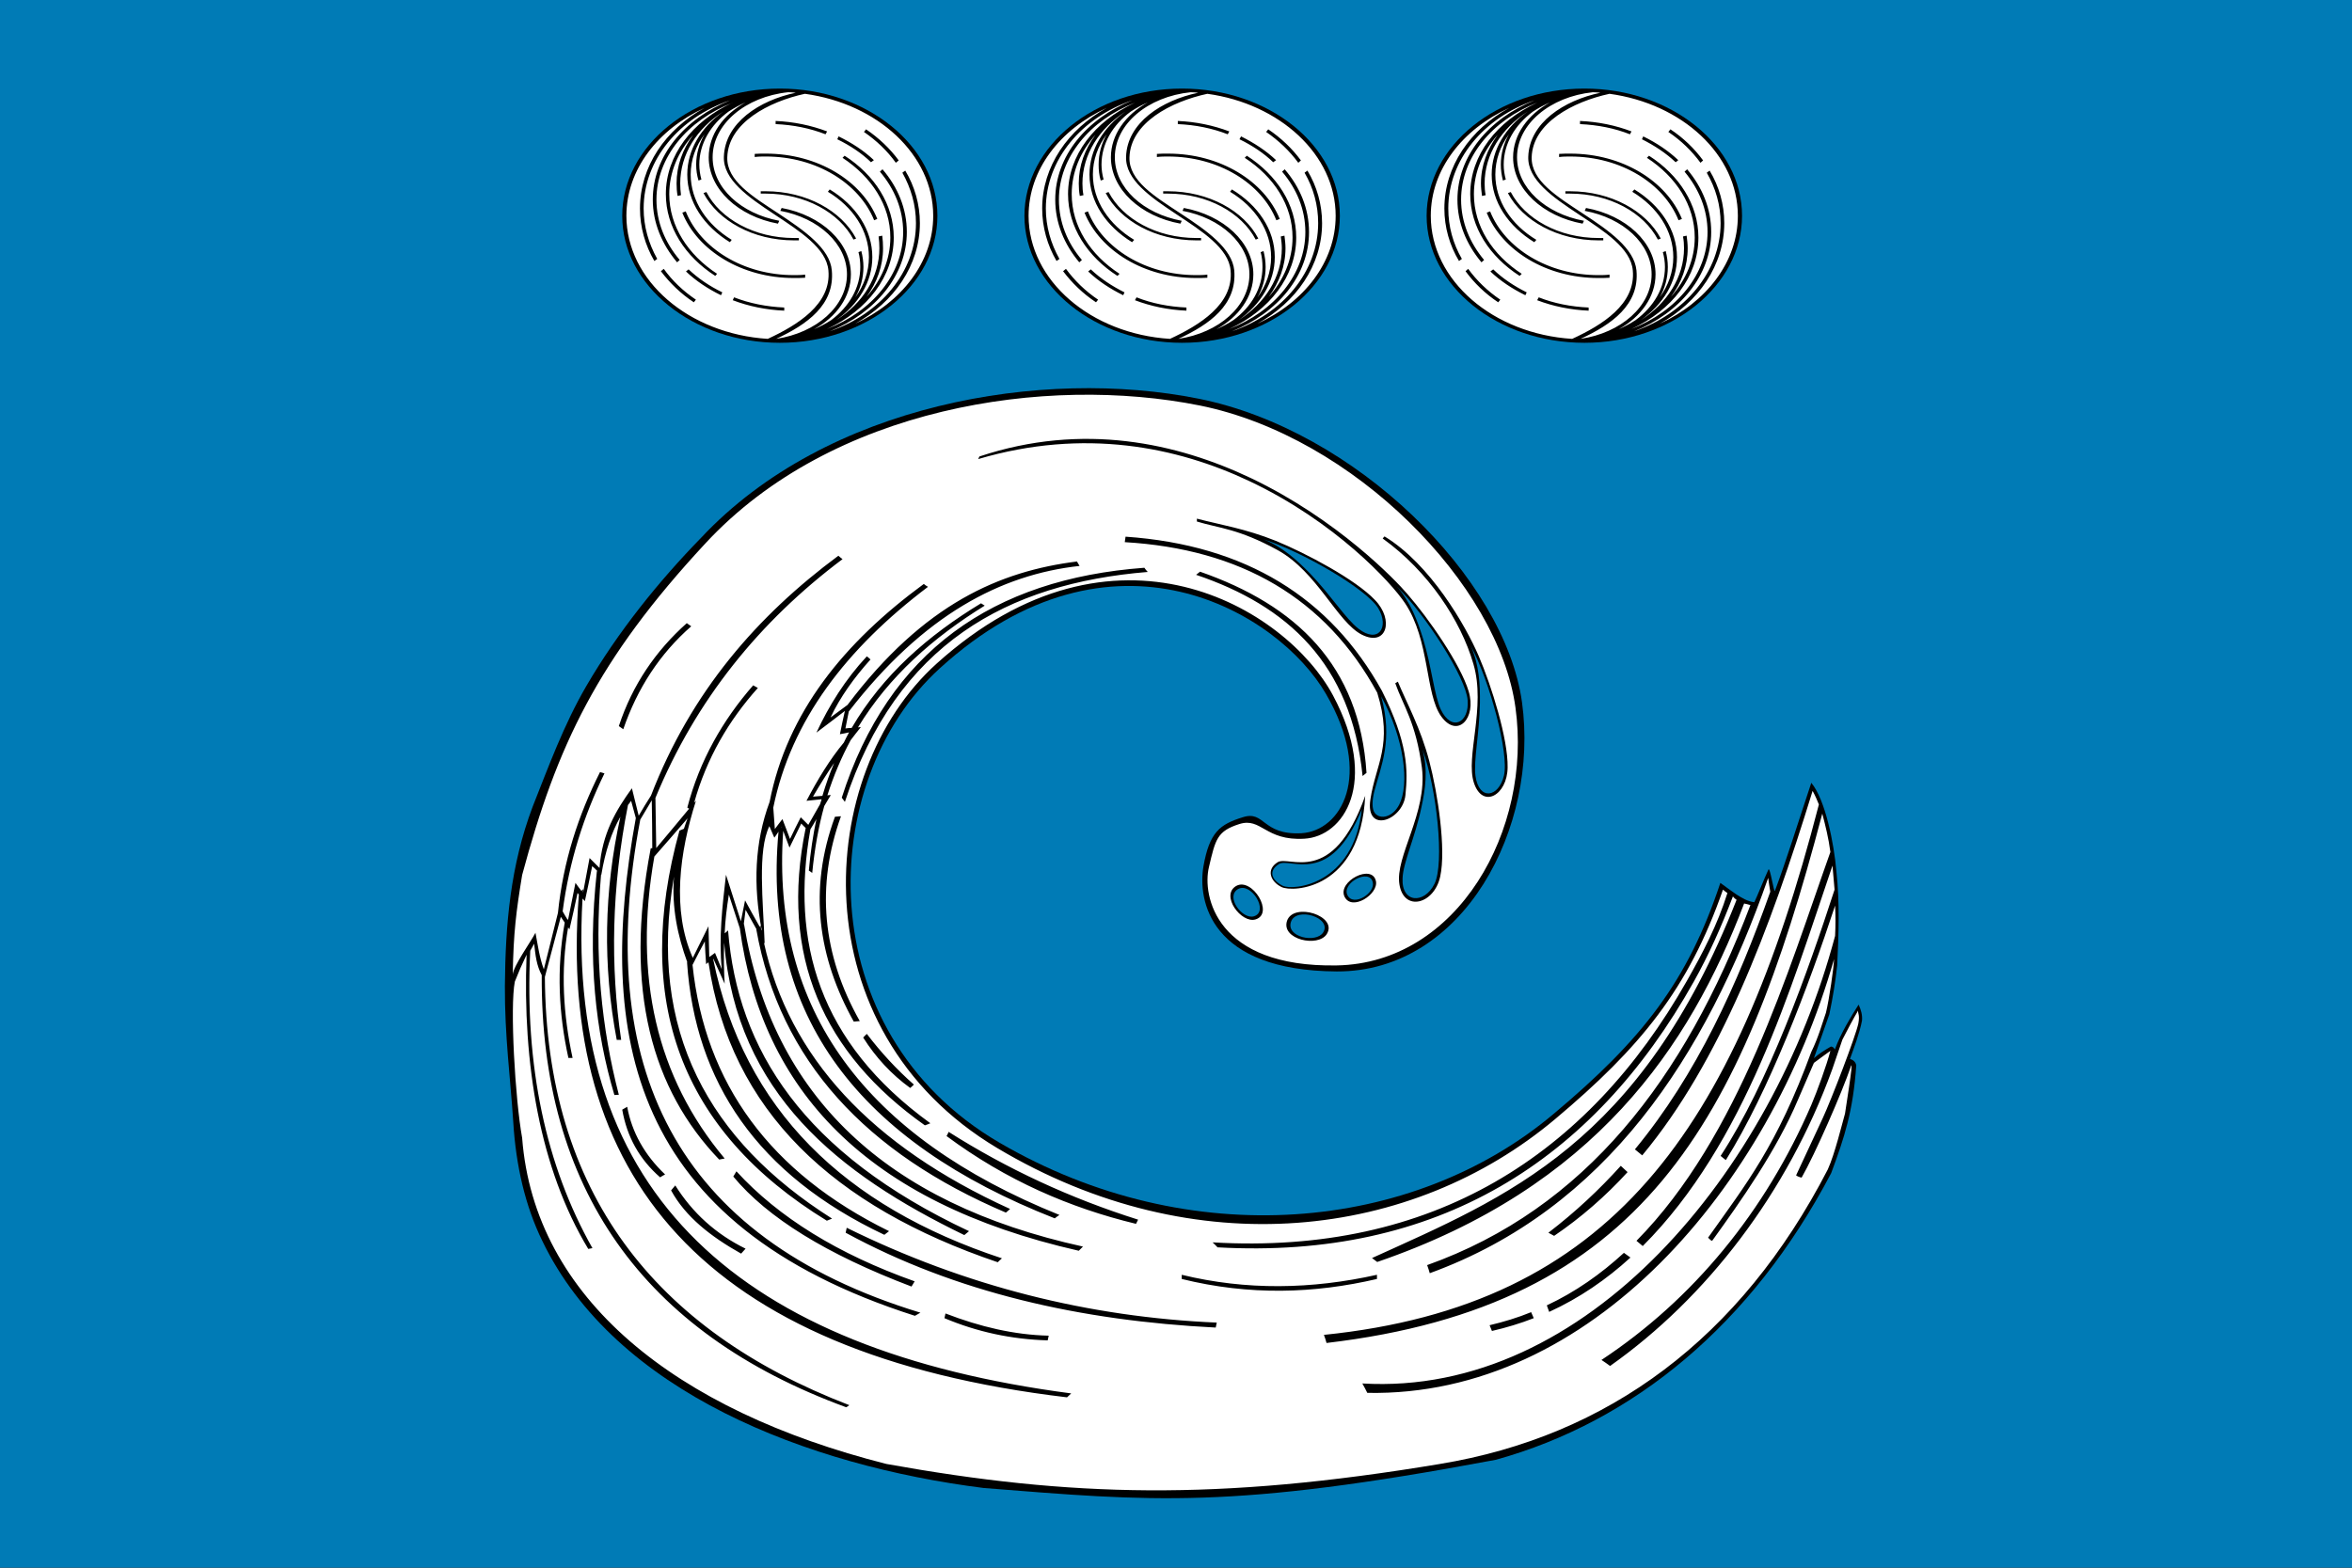 <?xml version="1.0" encoding="UTF-8"?>
<!DOCTYPE svg PUBLIC "-//W3C//DTD SVG 1.1//EN" "http://www.w3.org/Graphics/SVG/1.1/DTD/svg11.dtd">
<!-- Creator: CorelDRAW X7 -->
<svg xmlns="http://www.w3.org/2000/svg" xml:space="preserve" width="1200" height="800" version="1.1" style="shape-rendering:geometricPrecision; text-rendering:geometricPrecision; image-rendering:optimizeQuality; fill-rule:evenodd; clip-rule:evenodd"
viewBox="0 0 9000 6000"
 xmlns:xlink="http://www.w3.org/1999/xlink">
 <defs>
  <style type="text/css">
   <![CDATA[
    .fil1 {fill:#007BB6}
    .fil0 {fill:#000}
    .fil2 {fill:white}
   ]]>
  </style>
 </defs>
   <rect class="fil0" width="9000" height="6000"/>
   <path id="_122232096" class="fil1" d="M9000 6000l-9000 0 0 -6000 9000 0 0 6000zm-1973 -2665c-9,-106 -42,-274 -96,-339 -53,159 -94,293 -139,413 -4,12 -19,-94 -25,-81 -14,30 -45,107 -54,125 -26,-3 -47,-16 -69,-30 -19,-13 -38,-27 -61,-44 -125,378 -300,601 -639,885 -536,451 -1390,535 -2120,109 -730,-426 -703,-1383 -228,-1815 659,-600 1297,-215 1478,98 182,313 58,524 -94,533 -152,8 -139,-89 -225,-61 -87,27 -127,57 -150,188 -22,130 24,399 510,402 487,2 775,-553 709,-1030 -66,-477 -638,-1042 -1237,-1162 -598,-120 -1423,19 -1904,532 -162,166 -319,361 -439,567 -87,149 -146,312 -206,463 -85,226 -104,449 -106,685 -1,191 21,352 32,521 10,167 46,322 111,455 279,580 1016,861 1689,946 646,51 943,83 1960,-108 526,-146 978,-517 1283,-1097 51,-137 84,-238 96,-412 -2,-16 -16,-23 -24,-25 15,-42 37,-99 46,-147 2,-21 -4,-42 -13,-61 -28,44 -68,109 -91,172 -3,-8 -11,-13 -16,-11 -22,13 -44,26 -64,44l59 -168c14,-68 23,-123 30,-187 6,-117 10,-243 -3,-360l0 0z"/>
   <g>
    <path id="_122231088" class="fil1" d="M5285 2665c46,166 0,265 -26,363 -9,37 -10,68 2,84 21,26 68,16 93,-32 40,-78 20,-253 -69,-415z"/>
    <path id="_122230080" class="fil1" d="M4834 2064c74,29 130,81 179,131 81,85 137,174 185,211 75,59 120,-4 76,-78 -45,-74 -293,-218 -440,-264l0 0z"/>
    <path id="_122228936" class="fil1" d="M5345 2245c53,60 79,131 100,198 34,112 43,218 68,272 41,87 110,52 103,-35 -6,-86 -161,-327 -271,-435l0 0z"/>
    <path id="_122227928" class="fil1" d="M5628 2472c32,72 36,148 35,219 -2,117 -25,220 -17,279 13,95 89,83 109,-2 20,-84 -54,-361 -127,-496l0 0z"/>
    <path id="_122226920" class="fil1" d="M5443 2868c22,78 11,154 -4,222 -24,115 -70,211 -72,271 -5,96 83,100 122,22 39,-78 9,-366 -46,-515l0 0z"/>
    <path id="_122225856" class="fil1" d="M5211 3097c-121,301 -274,183 -317,210 -43,27 -27,62 14,83 41,20 272,-4 303,-293z"/>
    <path id="_122330576" class="fil1" d="M4737 3403c50,-29 121,86 61,104 -44,13 -110,-75 -61,-104z"/>
    <path id="_122329832" class="fil1" d="M4940 3528c20,-59 159,-16 123,41 -27,42 -143,18 -123,-41z"/>
    <path id="_122328584" class="fil1" d="M5156 3426c-23,-47 85,-104 97,-49 10,41 -74,95 -97,49z"/>
   </g>
   <path id="_122327800" class="fil0" d="M2984 339c332,0 603,219 603,487 0,267 -271,486 -603,486 -332,0 -603,-219 -603,-486 0,-268 271,-487 603,-487z"/>
   <path id="_122327056" class="fil0" d="M4523 339c333,0 604,219 604,487 0,267 -271,486 -604,486 -332,0 -603,-219 -603,-486 0,-268 271,-487 603,-487z"/>
   <path id="_122326168" class="fil0" d="M6063 339c332,0 603,219 603,487 0,267 -271,486 -603,486 -333,0 -604,-219 -604,-486 0,-268 271,-487 604,-487z"/>
   <path id="_122303024" class="fil2" d="M2628 2385c-119,106 -208,236 -260,394 6,4 11,8 17,12 54,-157 140,-289 260,-394 -6,-4 -11,-8 -17,-12zm994 1963c229,170 472,275 725,336 3,-5 5,-11 8,-16 -260,-82 -501,-194 -725,-336 -2,5 -5,11 -8,16zm-125 -197c-66,-58 -126,-123 -180,-194 -5,5 -10,9 -14,14 48,76 108,141 180,193 5,-4 10,-9 14,-13zm-302 -1025c-103,280 -64,540 72,784 8,-1 15,-1 23,-2 -144,-255 -168,-517 -72,-784 -7,1 -15,1 -23,2zm-203 41c-1,0 -2,1 -3,2 1,-1 2,-2 2,-3 1,0 1,1 1,1zm508 1737c-293,-104 -521,-245 -682,-421 -4,7 -8,13 -12,20 131,158 358,298 682,421 4,-7 8,-14 12,-20zm-647 -125c-114,-56 -203,-137 -269,-242 -5,6 -11,13 -16,19 55,101 152,177 268,242 6,-6 11,-13 17,-19zm-308 -284c-78,-74 -127,-161 -145,-259 -6,4 -13,7 -19,11 18,104 66,190 145,259 6,-4 13,-8 19,-11zm1468 617c-132,-3 -263,-34 -395,-85 -1,6 -3,12 -4,18 126,53 257,81 395,85 1,-6 3,-12 4,-18l0 0zm643 -50c-489,-21 -962,-139 -1416,-363 -1,6 -3,13 -4,19 421,229 899,337 1416,363 1,-6 3,-13 4,-19zm-1464 -2142c-17,40 -32,82 -45,126 -12,1 -24,2 -36,3 26,-45 53,-88 81,-129l0 0zm41 149c198,-605 622,-836 1159,-880 -5,-5 -9,-10 -13,-16 -580,43 -979,320 -1158,880 4,5 8,11 12,16l0 0zm1344 -869c349,118 594,340 637,770 5,-4 10,-8 15,-12 -26,-412 -270,-642 -637,-770 -5,4 -10,8 -15,12zm-270 -146c-1,7 -2,14 -3,21 442,26 768,213 966,576 62,200 -6,274 -26,408 -21,134 124,82 134,-16 10,-97 9,-201 -90,-399 -197,-356 -520,-558 -981,-590l0 0zm273 -69c0,3 0,7 0,11 85,26 159,27 310,110 151,84 227,275 321,323 95,48 125,-56 50,-133 -74,-78 -262,-178 -379,-226 -117,-47 -215,-62 -302,-85zm-832 -238c-2,3 -3,7 -5,10 407,-120 762,-46 1037,84 329,155 544,389 596,467 96,143 77,348 139,434 62,86 136,7 105,-96 -31,-103 -152,-278 -235,-373 -44,-52 -267,-285 -598,-443 -282,-134 -642,-215 -1039,-83l0 0zm1550 306c-2,2 -5,5 -7,8 175,126 299,314 347,480 49,166 -31,355 2,455 33,101 128,48 129,-59 2,-108 -61,-311 -111,-427 -50,-116 -184,-350 -360,-457l0 0zm51 556c-4,2 -7,4 -10,6 31,87 79,150 102,323 22,173 -104,341 -86,447 17,106 133,76 156,-30 23,-105 -9,-318 -42,-443 -33,-125 -84,-217 -120,-303l0 0zm-125 437c-125,352 -291,226 -335,254 -45,28 -28,74 15,95 42,21 302,11 320,-349l0 0zm-79 386c-28,-58 105,-128 120,-60 11,50 -92,117 -120,60zm-220 92c25,-72 196,-19 152,51 -33,52 -176,21 -152,-51zm-195 -133c61,-35 148,106 74,128 -54,16 -135,-92 -74,-128zm-208 1504c259,64 507,56 747,0 0,-6 0,-11 0,-16 -251,56 -500,60 -747,0 0,5 0,10 0,16zm1680 -433c-82,91 -174,177 -277,256 7,4 15,8 22,12 103,-70 197,-152 281,-244l-26 -24 0 0zm-493 632c-3,-8 -6,-15 -9,-22 55,-13 108,-29 159,-50l10 23c-51,20 -104,36 -160,49l0 0zm210 -98c109,-51 207,-120 295,-201l25 18c-92,84 -195,155 -311,208l-9 -25 0 0zm-409 607c-852,142 -1412,127 -2118,0 -807,-204 -1347,-634 -1394,-1248 -27,-150 -47,-501 -28,-598l21 -51c6,-13 18,-39 24,-52 -16,418 51,819 236,1126 5,-1 11,-2 16,-3 -178,-315 -260,-697 -238,-1138 0,0 12,-21 15,-27 5,45 9,83 29,120 -4,813 384,1368 1165,1654 4,-2 8,-5 12,-8 -748,-288 -1160,-817 -1165,-1639 20,-77 41,-153 61,-230 5,7 10,15 15,22 -32,178 -23,350 14,518 6,0 11,0 16,0 -36,-167 -46,-333 -17,-500 2,3 3,6 5,8 11,-46 21,-93 31,-139 2,2 4,4 5,6 -83,1074 470,1758 1868,1924 5,-5 11,-10 16,-15 -1259,-165 -1935,-757 -1870,-1894 3,3 6,6 9,10 10,-45 19,-90 28,-134 7,6 14,12 20,19 0,0 -1,0 -2,0 -37,338 -5,615 67,857 5,0 11,-1 17,-1 -66,-254 -95,-531 -68,-843 0,0 1,1 1,1 15,-91 40,-164 73,-222 -63,284 -68,569 -14,854 6,0 11,0 17,0 -42,-282 -37,-581 26,-899 4,-5 8,-10 12,-16 6,22 12,44 18,66 -151,830 -28,1555 1068,1905 7,-4 14,-8 21,-12 -945,-288 -1250,-948 -1072,-1887 15,-25 30,-50 44,-74 1,61 2,122 2,183 -2,0 -4,1 -6,1 -104,544 6,924 262,1191 7,-1 14,-3 21,-4 -261,-311 -350,-697 -269,-1156 43,-49 85,-97 127,-146 -5,14 -10,27 -14,40 -6,2 -11,5 -17,7 -178,645 -1,1147 564,1493 7,-3 13,-5 20,-8 -472,-299 -706,-718 -605,-1309 -9,119 14,226 51,328 0,0 -1,0 -1,0 31,458 269,813 755,1043 6,-5 12,-9 18,-14 -454,-223 -704,-563 -752,-1019 15,-30 31,-60 47,-90 1,29 3,58 5,87 3,-2 6,-5 9,-7 84,569 478,935 1107,1148 5,-5 10,-10 16,-15 -603,-199 -987,-569 -1105,-1145 0,-1 1,-1 1,-1 14,31 29,63 43,95 -3,-52 -4,-105 -2,-157 48,576 436,885 919,1119 6,-5 12,-10 18,-15 -635,-298 -886,-696 -922,-1151 -4,4 -9,8 -13,11 2,-49 8,-98 16,-148 14,43 28,86 42,129 0,0 0,0 0,0 84,617 482,1049 1297,1234 5,-5 11,-11 16,-16 -756,-166 -1188,-577 -1297,-1234 -1,0 -1,1 -1,1 2,-19 5,-37 7,-56 14,25 28,50 42,75 0,0 0,0 -1,0 90,504 422,857 955,1084 5,-4 11,-9 16,-14 -532,-242 -846,-582 -942,-1020 1,2 2,3 3,5 -6,-163 -28,-356 18,-450 2,6 17,38 19,44 6,-8 11,-15 16,-23 -65,708 313,1188 1057,1480 6,-5 12,-9 18,-13 -741,-299 -1105,-783 -1057,-1470 8,21 16,42 24,64 15,-31 30,-61 45,-92 6,6 11,12 17,17 -101,490 67,863 456,1138 7,-2 14,-5 21,-8 -429,-311 -535,-696 -459,-1125 8,-13 16,-26 23,-39 -13,62 -23,128 -29,197 5,3 9,6 13,9 9,-92 24,-177 46,-256 8,-14 17,-28 25,-42 -4,0 -9,0 -13,1 24,-76 54,-146 89,-211 13,-17 26,-34 39,-50 -3,0 -7,0 -11,1 119,-196 288,-344 485,-466 -5,-3 -9,-6 -14,-9 -203,123 -376,274 -495,477 -8,0 -16,1 -24,2 4,-22 9,-44 13,-65 286,-370 582,-524 883,-557 -3,-6 -7,-11 -10,-17 -293,37 -585,160 -878,549 -22,16 -43,32 -65,48 37,-78 90,-152 153,-222 -4,-4 -9,-8 -14,-12 -82,88 -144,187 -193,292 37,-28 73,-55 109,-83 -7,30 -13,59 -19,89 11,-2 23,-4 35,-7 -7,13 -14,26 -20,39 -54,65 -100,141 -143,223 19,-2 38,-4 58,-6 -2,6 -4,13 -6,19 -15,26 -30,53 -45,79 -10,-10 -19,-19 -29,-29 -14,28 -28,55 -41,83 -10,-26 -19,-51 -29,-76 -10,12 -19,25 -29,38 -2,-28 -4,-55 -6,-82 68,-334 280,-609 592,-845 -6,-3 -11,-7 -16,-11 -305,224 -523,491 -590,834 -58,156 -63,321 -30,492 -1,-1 -1,-2 -2,-2 -1,-6 -2,-11 -2,-16 -2,1 -3,3 -4,4 -19,-34 -38,-67 -56,-101 -5,27 -11,53 -16,80 -19,-60 -38,-119 -57,-178 -14,121 -28,241 -16,362 -9,-21 -17,-42 -26,-63 -7,5 -14,10 -22,16 -1,-40 -2,-79 -3,-118 -20,40 -40,80 -60,121 -81,-182 -51,-403 12,-601 -2,2 -5,5 -7,8 48,-172 133,-316 244,-440 -6,-3 -12,-7 -18,-10 -117,134 -205,288 -252,468 2,2 5,3 7,4 -41,49 -90,109 -126,151 0,-1 0,-1 0,-2 0,0 0,-1 0,-1 0,0 0,0 0,0 -1,-63 -2,-126 -3,-189 155,-376 399,-676 716,-914 -5,-4 -11,-8 -16,-13 -309,229 -563,519 -717,918 -16,25 -32,51 -47,77 -9,-35 -17,-70 -26,-105 -60,83 -114,172 -124,305 -12,-12 -25,-25 -38,-38 -8,44 -17,89 -25,133 0,-5 0,-9 1,-14 -3,2 -5,4 -7,7 -8,-10 -15,-20 -23,-31 -9,47 -19,94 -28,140 -1,0 -2,1 -2,1 -7,-11 -13,-21 -19,-32 25,-192 81,-366 160,-528 -5,-2 -11,-3 -17,-5 -83,165 -141,342 -161,539 0,0 0,0 0,0 -18,72 -36,144 -54,216 -17,-46 -23,-93 -32,-140 -18,35 -84,126 -87,160 3,-163 13,-240 36,-381 133,-495 288,-824 701,-1269 484,-523 1303,-646 1892,-528 590,119 1144,686 1208,1156 65,469 -222,979 -684,987 -463,8 -515,-268 -489,-376 25,-108 32,-138 116,-165 85,-27 99,65 249,56 150,-8 288,-213 110,-548 -179,-335 -837,-734 -1516,-123 -471,423 -528,1402 231,1855 759,453 1590,347 2135,-111 325,-273 510,-498 642,-878 6,5 11,9 17,13 -38,122 -96,232 -155,336 -380,670 -975,1050 -1815,1001 7,6 13,13 19,19 837,47 1435,-326 1823,-1018 56,-100 105,-209 149,-325 5,6 8,9 14,13 -368,936 -880,1137 -1395,1371 7,5 13,10 20,15 832,-285 1195,-823 1404,-1372 6,1 17,4 24,6 -252,665 -631,1162 -1237,1378 4,10 7,21 10,31 676,-246 1056,-830 1295,-1513 2,18 5,33 8,53 -125,354 -281,699 -518,986l28 23c298,-358 488,-862 652,-1395 11,20 16,33 24,52 -323,1250 -797,1918 -1894,2030 4,10 7,20 10,31 1208,-142 1586,-841 1897,-2026 12,46 24,93 31,147 -160,449 -348,1089 -742,1488l24 20c394,-394 568,-992 726,-1456l8 92c-103,317 -253,739 -436,1019 6,5 13,11 20,16 164,-262 316,-663 418,-974 2,39 2,77 0,116 -240,903 -952,1764 -1809,1713 7,12 13,24 19,36 855,16 1537,-786 1786,-1660 -1,32 -18,152 -31,205 -14,40 -29,95 -56,150 -132,360 -249,505 -395,711 5,4 14,16 17,10 106,-147 245,-343 327,-538l61 -141c24,-18 41,-30 63,-46 -14,54 -50,153 -73,207 -176,408 -452,744 -803,976 11,7 22,15 33,23 368,-260 678,-661 850,-1135l39 -114c21,-41 40,-77 60,-111 -1,12 7,16 1,49 -10,49 -104,293 -136,362l-102 219c-1,2 16,9 21,9 51,-89 154,-324 189,-427 11,-30 -23,180 -23,182 -11,38 -39,155 -66,214 -334,647 -841,1021 -1484,1127l0 0zm536 -5140c70,3 137,17 197,40l-6 11c-58,-23 -123,-36 -191,-39l0 -12zm-56 278c6,0 12,0 18,0 152,0 282,73 336,176l11 -4c-56,-106 -191,-181 -347,-181 -6,0 -12,0 -18,0l0 9 0 0zm-24 -140c14,-2 29,-2 43,-2 193,0 358,103 414,244l13 -5c-59,-145 -228,-250 -427,-250 -14,0 -29,0 -43,1l0 12 0 0zm193 -242c278,38 491,233 491,467 0,177 -121,331 -299,413 148,-82 247,-224 247,-385 0,-72 -20,-141 -56,-201l-11 8c34,59 53,124 53,193 0,187 -138,348 -331,414 175,-70 295,-214 295,-380 0,-89 -34,-171 -92,-240l-10 9c55,66 88,145 88,231 0,162 -119,304 -291,371 1,0 2,-1 2,-1 152,-70 254,-200 254,-349 0,-126 -74,-239 -189,-313l-8 8c112,73 183,182 183,305 0,84 -34,163 -91,227 41,-55 64,-118 64,-186 0,-16 -2,-32 -4,-48l-14 3c3,15 4,30 4,45 0,111 -65,211 -165,275 85,-60 138,-146 138,-241 0,-105 -64,-198 -163,-259l-8 9c96,58 157,149 157,250 0,56 -19,109 -52,154 20,-35 31,-74 31,-116 0,-21 -3,-41 -8,-61l-11 4c5,18 8,38 8,57 0,80 -43,152 -112,203 -20,13 -42,25 -65,35 85,-47 141,-124 141,-210 0,-122 -113,-226 -266,-254l-5 11c147,27 256,126 256,243 0,122 -117,224 -272,247 119,-55 226,-130 214,-262 -8,-84 -106,-153 -204,-217 -100,-66 -199,-126 -197,-216 4,-132 159,-213 298,-243l0 0zm129 163c51,25 96,55 134,91l-10 8c-37,-35 -81,-64 -129,-88l5 -11zm104 -27c50,33 92,74 125,119l-10 9c-33,-45 -74,-85 -123,-118l8 -10 0 0zm-313 694c-70,-3 -137,-17 -197,-40l6 -11c58,23 123,36 191,39l0 12zm56 -278c-6,0 -12,0 -18,0 -152,0 -282,-73 -336,-176l-11 4c56,106 191,181 347,181 6,0 12,0 18,0l0 -9 0 0zm24 140c-14,2 -29,2 -43,2 -193,0 -358,-103 -414,-244l-13 5c59,145 228,250 427,250 14,0 29,0 43,-1l0 -12 0 0zm-64 -698c9,0 19,1 29,2 -139,29 -272,115 -276,245 -6,176 385,265 400,435 12,130 -119,210 -232,262 -302,-19 -541,-223 -541,-471 0,-177 121,-331 300,-413 -149,82 -248,224 -248,385 0,72 20,141 56,201l11 -8c-34,-59 -52,-124 -52,-193 0,-187 137,-348 330,-414 -175,70 -295,214 -295,380 0,89 34,171 92,240l10 -9c-55,-66 -88,-145 -88,-231 0,-162 119,-304 291,-371 -1,0 -1,1 -2,1 -152,70 -254,200 -254,349 0,126 74,239 189,313l8 -8c-112,-73 -183,-182 -183,-305 0,-84 34,-163 91,-227 -40,55 -64,118 -64,186 0,16 2,32 4,48l14 -3c-3,-15 -4,-30 -4,-45 0,-111 65,-211 165,-275 -85,60 -138,146 -138,241 0,105 64,198 163,259l8 -9c-96,-58 -157,-149 -157,-250 0,-56 19,-109 52,-154 -20,35 -31,74 -31,116 0,21 3,41 8,61l11 -4c-5,-18 -8,-38 -8,-57 0,-80 43,-152 112,-203 20,-13 42,-25 65,-35 -85,47 -141,124 -141,210 0,122 114,226 266,254l5 -11c-147,-27 -256,-126 -256,-243 0,-127 127,-232 290,-249l0 0zm-258 777c-51,-25 -96,-55 -134,-91l11 -8c36,35 80,64 128,88l-5 11zm-104 27c-50,-33 -92,-74 -125,-119l10 -9c33,45 74,85 123,118l-8 10 0 0zm-1226 -694c70,3 136,17 197,40l-6 11c-59,-23 -123,-36 -191,-39l0 -12zm-56 278c6,0 12,0 18,0 152,0 282,73 336,176l10 -4c-55,-106 -190,-181 -346,-181 -6,0 -12,0 -18,0l0 9 0 0zm-24 -140c14,-2 29,-2 43,-2 193,0 358,103 414,244l13 -5c-59,-145 -228,-250 -427,-250 -14,0 -29,0 -43,1l0 12 0 0zm193 -242c277,38 491,233 491,467 0,177 -121,331 -300,413 149,-82 248,-224 248,-385 0,-72 -20,-141 -56,-201l-11 8c34,59 52,124 52,193 0,187 -137,348 -330,414 175,-70 295,-214 295,-380 0,-89 -34,-171 -93,-240l-10 9c56,66 89,145 89,231 0,162 -119,304 -291,371 1,0 1,-1 2,-1 151,-70 254,-200 254,-349 0,-126 -74,-239 -189,-313l-8 8c112,73 183,182 183,305 0,84 -34,163 -91,227 40,-55 64,-118 64,-186 0,-16 -2,-32 -4,-48l-14 3c2,15 4,30 4,45 0,111 -65,211 -165,275 84,-60 138,-146 138,-241 0,-105 -64,-198 -164,-259l-7 9c96,58 157,149 157,250 0,56 -19,109 -52,154 20,-35 31,-74 31,-116 0,-21 -3,-41 -8,-61l-11 4c5,18 7,38 7,57 0,80 -42,152 -111,203 -20,13 -42,25 -65,35 85,-47 141,-124 141,-210 0,-122 -114,-226 -266,-254l-5 11c146,27 256,126 256,243 0,122 -117,224 -272,247 119,-55 225,-130 214,-262 -8,-84 -106,-153 -204,-217 -100,-66 -200,-126 -197,-216 4,-132 159,-213 298,-243l0 0zm129 163c50,25 96,55 134,91l-11 8c-36,-35 -80,-64 -129,-88l6 -11zm104 -27c49,33 92,74 125,119l-10 9c-33,-45 -75,-85 -123,-118l8 -10 0 0zm-313 694c-70,-3 -137,-17 -197,-40l6 -11c58,23 123,36 191,39l0 12zm56 -278c-6,0 -12,0 -18,0 -152,0 -282,-73 -336,-176l-11 4c56,106 190,181 347,181 6,0 12,0 18,0l0 -9 0 0zm24 140c-14,2 -29,2 -43,2 -194,0 -358,-103 -414,-244l-13 5c59,145 228,250 427,250 14,0 29,0 43,-1l0 -12 0 0zm-64 -698c9,0 19,1 29,2 -140,29 -272,115 -276,245 -6,176 385,265 400,435 12,130 -120,210 -232,262 -302,-19 -541,-223 -541,-471 0,-177 121,-331 299,-413 -148,82 -247,224 -247,385 0,72 20,141 55,201l11 -8c-33,-59 -52,-124 -52,-193 0,-187 137,-348 331,-414 -175,70 -295,214 -295,380 0,89 34,171 92,240l10 -9c-56,-66 -88,-145 -88,-231 0,-162 119,-304 291,-371 -1,0 -2,1 -2,1 -152,70 -254,200 -254,349 0,126 74,239 189,313l8 -8c-112,-73 -183,-182 -183,-305 0,-84 33,-163 91,-227 -41,55 -64,118 -64,186 0,16 1,32 4,48l14 -3c-3,-15 -4,-30 -4,-45 0,-111 65,-211 165,-275 -85,60 -138,146 -138,241 0,105 64,198 163,259l8 -9c-96,-58 -158,-149 -158,-250 0,-56 19,-109 53,-154 -20,35 -31,74 -31,116 0,21 2,41 8,61l11 -4c-5,-18 -8,-38 -8,-57 0,-80 43,-152 112,-203 20,-13 42,-25 65,-35 -85,47 -141,124 -141,210 0,122 113,226 266,254l5 -11c-147,-27 -256,-126 -256,-243 0,-127 126,-232 290,-249l0 0zm-258 777c-51,-25 -96,-55 -134,-91l10 -8c37,35 81,64 129,88l-5 11zm-104 27c-50,-33 -92,-74 -126,-119l11 -9c33,45 74,85 123,118l-8 10 0 0zm-1226 -694c70,3 136,17 197,40l-6 11c-59,-23 -123,-36 -191,-39l0 -12zm-57 278c7,0 13,0 19,0 151,0 282,73 336,176l10 -4c-56,-106 -190,-181 -346,-181 -6,0 -12,0 -19,0l0 9 0 0zm-23 -140c14,-2 28,-2 43,-2 193,0 357,103 414,244l12 -5c-58,-145 -227,-250 -426,-250 -15,0 -29,0 -43,1l0 12 0 0zm192 -242c278,38 491,233 491,467 0,177 -121,331 -299,413 149,-82 248,-224 248,-385 0,-72 -20,-141 -56,-201l-11 8c33,59 52,124 52,193 0,187 -137,348 -330,414 174,-70 295,-214 295,-380 0,-89 -34,-171 -93,-240l-10 9c56,66 89,145 89,231 0,162 -119,304 -291,371 0,0 1,-1 2,-1 151,-70 253,-200 253,-349 0,-126 -73,-239 -188,-313l-8 8c111,73 183,182 183,305 0,84 -34,163 -91,227 40,-55 63,-118 63,-186 0,-16 -1,-32 -3,-48l-14 3c2,15 3,30 3,45 0,111 -64,211 -165,275 85,-60 138,-146 138,-241 0,-105 -63,-198 -163,-259l-7 9c96,58 157,149 157,250 0,56 -19,109 -52,154 20,-35 31,-74 31,-116 0,-21 -3,-41 -8,-61l-11 4c5,18 7,38 7,57 0,80 -43,152 -111,203 -20,13 -42,25 -66,35 86,-47 141,-124 141,-210 0,-122 -113,-226 -265,-254l-5 11c146,27 255,126 255,243 0,122 -117,224 -271,247 118,-55 225,-130 213,-262 -7,-84 -106,-153 -203,-217 -100,-66 -200,-126 -197,-216 4,-132 159,-213 297,-243l0 0zm129 163c51,25 97,55 135,91l-11 8c-36,-35 -80,-64 -129,-88l5 -11zm105 -27c49,33 92,74 125,119l-11 9c-32,-45 -74,-85 -122,-118l8 -10 0 0zm-313 694c-70,-3 -137,-17 -197,-40l5 -11c59,23 124,36 192,39l0 12zm56 -278c-6,0 -12,0 -19,0 -151,0 -282,-73 -335,-176l-11 4c56,106 190,181 346,181 7,0 13,0 19,0l0 -9 0 0zm24 140c-15,2 -29,2 -44,2 -193,0 -357,-103 -413,-244l-13 5c58,145 228,250 426,250 15,0 29,0 44,-1l0 -12 0 0zm-65 -698c10,0 20,1 29,2 -139,29 -271,115 -275,245 -6,176 385,265 400,435 12,130 -120,210 -232,262 -302,-19 -541,-223 -541,-471 0,-177 121,-331 299,-413 -149,82 -247,224 -247,385 0,72 20,141 55,201l11 -8c-33,-59 -52,-124 -52,-193 0,-187 137,-348 331,-414 -175,70 -296,214 -296,380 0,89 35,171 93,240l10 -9c-56,-66 -89,-145 -89,-231 0,-162 119,-304 292,-371 -1,0 -2,1 -3,1 -151,70 -253,200 -253,349 0,126 74,239 189,313l7 -8c-111,-73 -183,-182 -183,-305 0,-84 34,-163 92,-227 -41,55 -64,118 -64,186 0,16 1,32 4,48l13 -3c-2,-15 -3,-30 -3,-45 0,-111 64,-211 165,-275 -85,60 -138,146 -138,241 0,105 64,198 163,259l7 -9c-95,-58 -157,-149 -157,-250 0,-56 19,-109 53,-154 -20,35 -32,74 -32,116 0,21 3,41 9,61l11 -4c-5,-18 -8,-38 -8,-57 0,-80 43,-152 112,-203 20,-13 42,-25 65,-35 -86,47 -141,124 -141,210 0,122 113,226 265,254l5 -11c-146,-27 -255,-126 -255,-243 0,-127 126,-232 289,-249l0 0zm-257 777c-51,-25 -96,-55 -134,-91l10 -8c37,35 80,64 129,88l-5 11zm-104 27c-50,-33 -92,-74 -126,-119l11 -9c32,45 74,85 123,118l-8 10 0 0z"/>
</svg>
